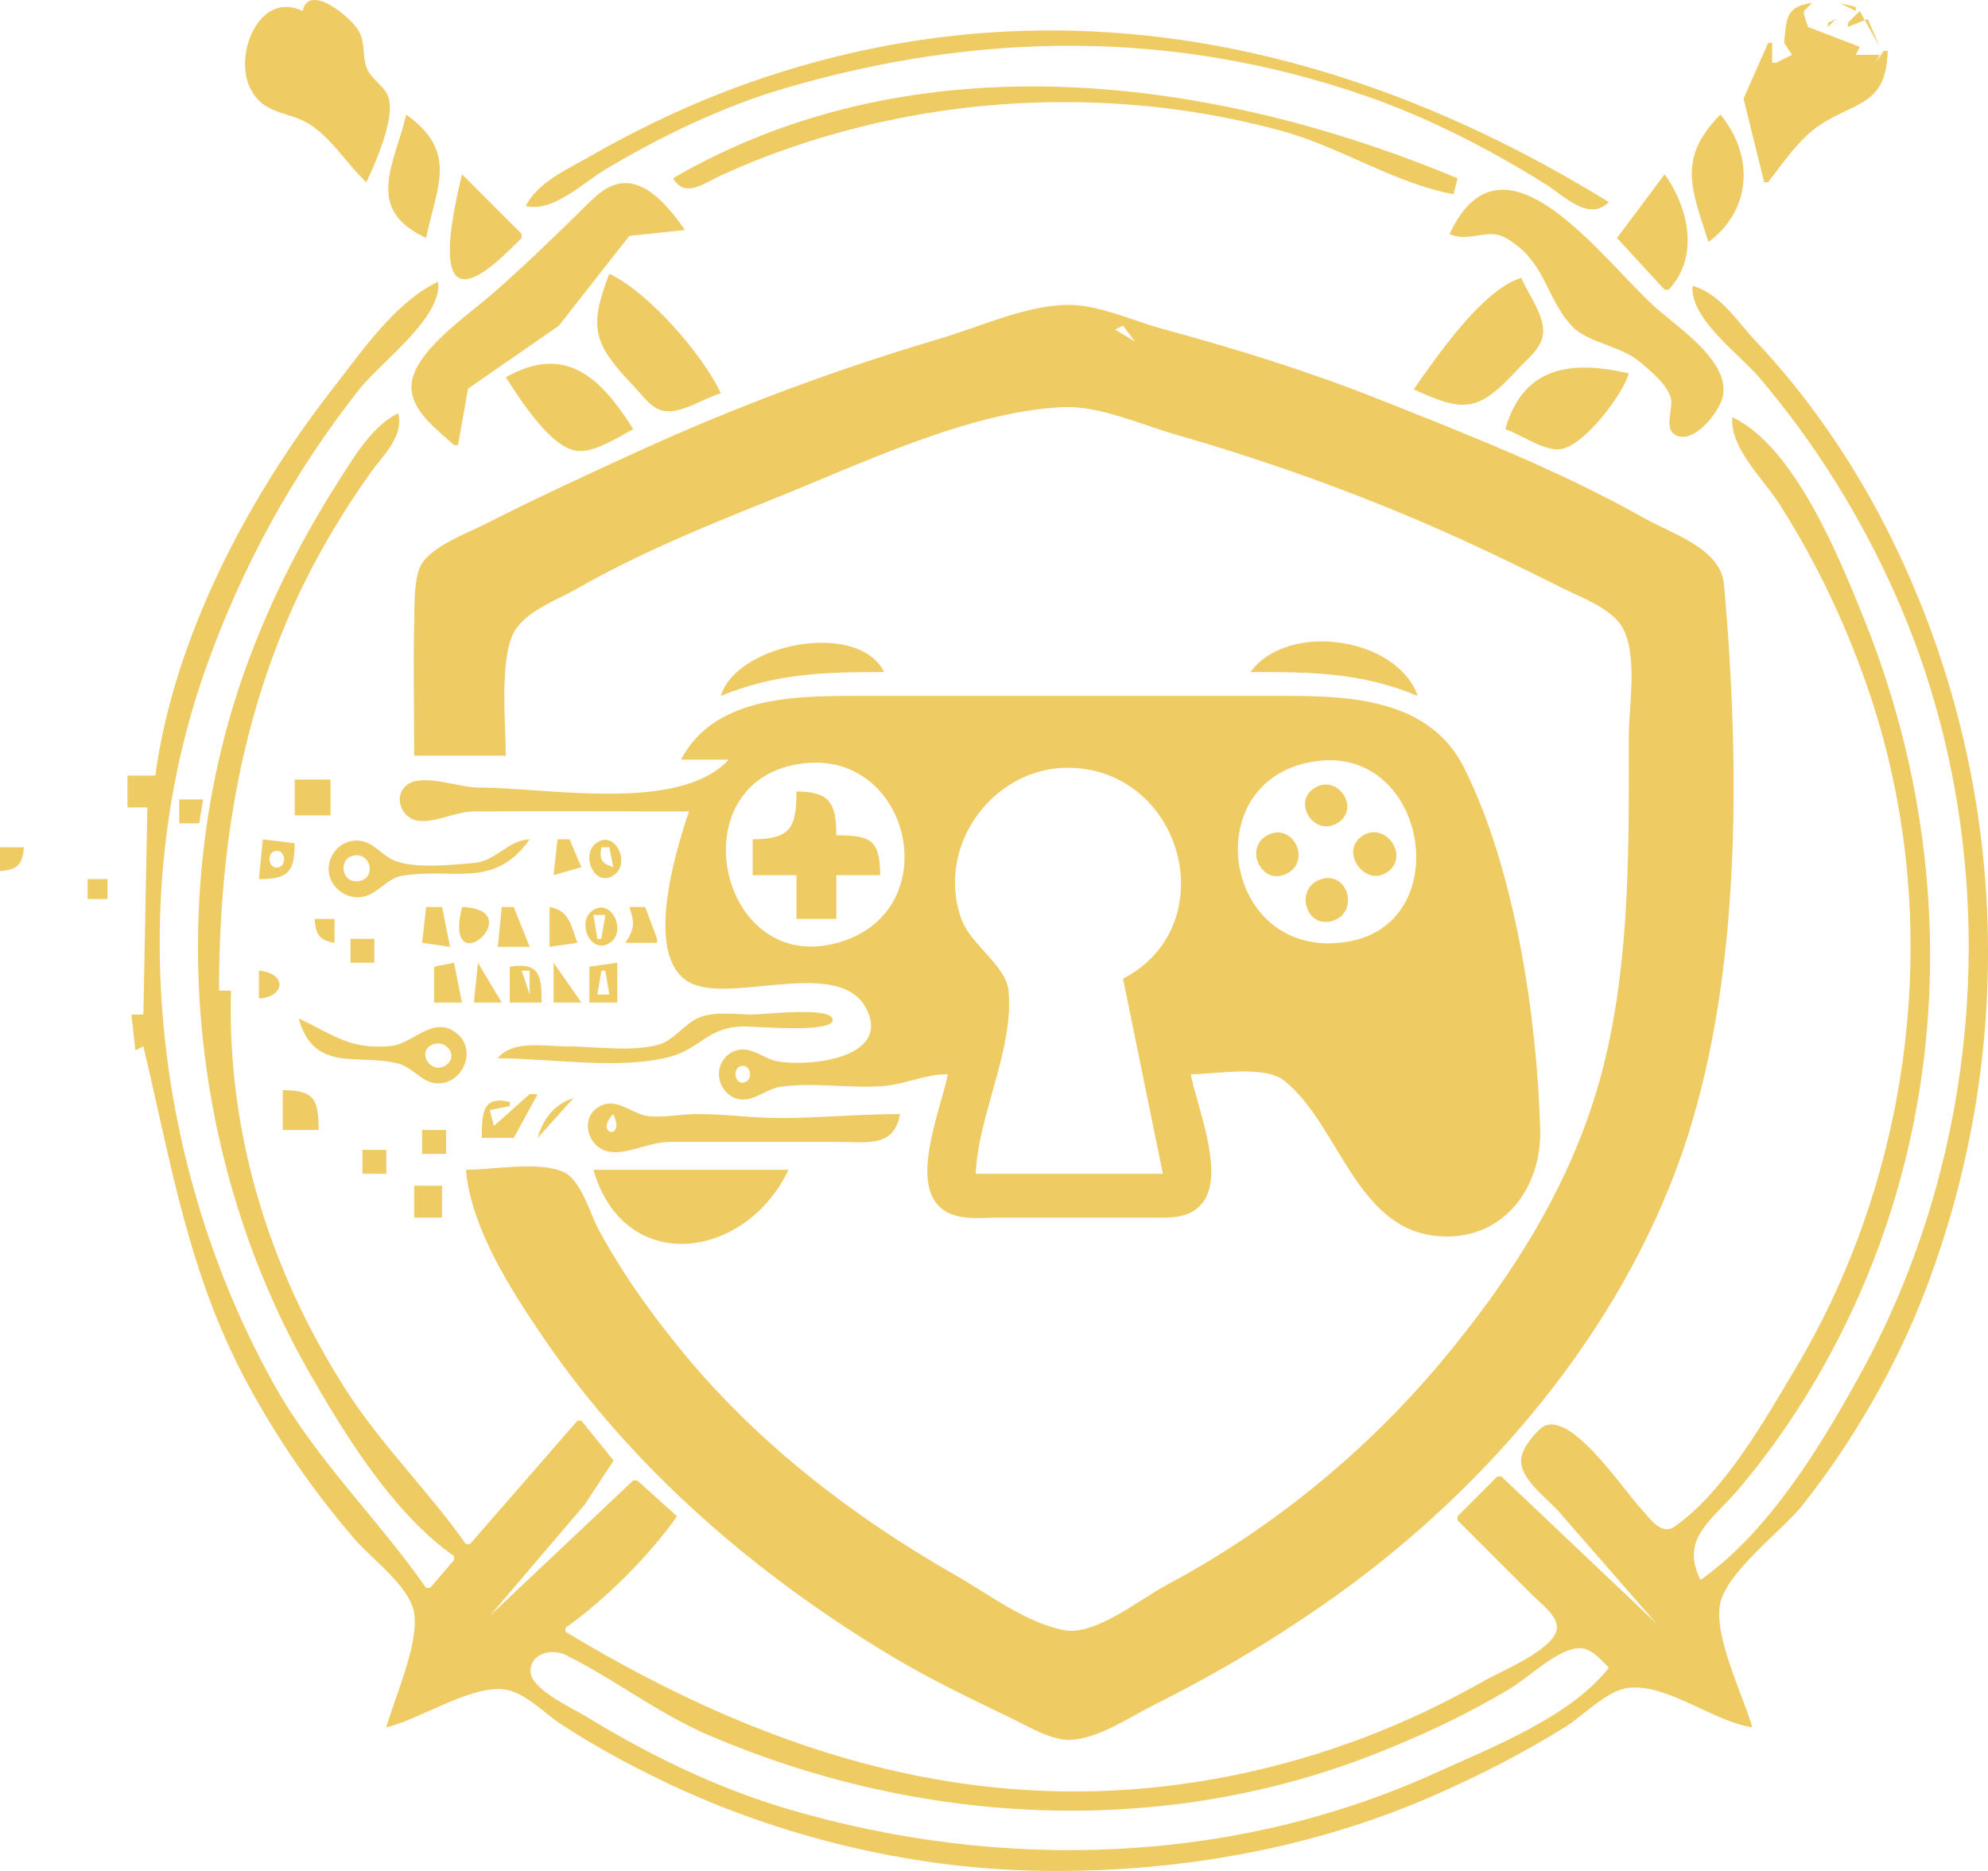 <?xml version="1.0" encoding="UTF-8" standalone="no"?>
<!-- Created with Inkscape (http://www.inkscape.org/) -->

<svg
   version="1.1"
   id="svg1"
   width="499.199"
   height="469.826"
   viewBox="0 0 499.199 469.826"
   sodipodi:docname="favicon.svg"
   inkscape:version="1.4.2 (f4327f4, 2025-05-13)"
   xmlns:inkscape="http://www.inkscape.org/namespaces/inkscape"
   xmlns:sodipodi="http://sodipodi.sourceforge.net/DTD/sodipodi-0.dtd"
   xmlns="http://www.w3.org/2000/svg"
   xmlns:svg="http://www.w3.org/2000/svg">
  <defs
     id="defs1" />
  <sodipodi:namedview
     id="namedview1"
     pagecolor="#ffffff"
     bordercolor="#000000"
     borderopacity="0.25"
     inkscape:showpageshadow="2"
     inkscape:pageopacity="0.0"
     inkscape:pagecheckerboard="0"
     inkscape:deskcolor="#d1d1d1"
     inkscape:zoom="0.79589844"
     inkscape:cx="242.49325"
     inkscape:cy="233.06994"
     inkscape:window-width="1920"
     inkscape:window-height="1017"
     inkscape:window-x="1912"
     inkscape:window-y="-8"
     inkscape:window-maximized="1"
     inkscape:current-layer="g1" />
  <g
     inkscape:groupmode="layer"
     inkscape:label="Image"
     id="g1"
     transform="translate(-268.616,-279.418)">
    <path
       style="fill:#efcb64;stroke:none"
       d="m 344.616,282.179 c -10.721,-5.164 -17.203,10.523 -13.347,18.996 3.333,7.323 9.693,5.927 15.333,9.607 5.424,3.539 9.247,9.989 14.015,14.397 2.238,-4.755 7.094,-15.76 5.639,-21 -0.886,-3.19 -4.329,-4.646 -5.528,-7.611 -1.211,-2.995 -0.289,-6.279 -2.028,-9.389 -1.913,-3.421 -12.531,-12.207 -14.083,-5 m 372,8 2,3 -4,2 h -1 v -5 h -1 l -6.188,14 5.188,21 h 1 c 3.641,-4.783 7.941,-11.087 13.015,-14.397 9.12,-5.951 16.694,-4.947 16.985,-18.603 h -1 l -2,3 1,-2 h -1 -5 l 1,-2 -13,-5 -1,-3 v -1 l 2,-2 c -6.745,0.76 -6.405,4.284 -7,10 m 14,-10 4,2 v -1 l -4,-1 m -5,2 -1,2 1,-2 m 3,0 -1,2 1,-2 m 7,0 -3,3 v 1 l 5,-2 3,7 -5,-9 m -17,2 -1,1 1,-1 m 11,0 -2,1 v 1 l 2,-2 m 7,2 1,1 -1,-1 m -336,45 c 6.952,1.55 14.226,-5.743 20,-9.2 13.871,-8.305 29.452,-15.809 45,-20.376 48.698,-14.304 97.709,-14.848 146,1.92 15.74,5.465 30.883,13.288 45,22.081 4.824,3.005 10.883,9.584 16,4.575 -64.929,-40.07 -137.812,-56.067 -212,-31.333 -15.356,5.12 -29.964,11.879 -44,19.912 -5.685,3.254 -12.928,6.409 -16,12.421 m 336,-43 1,1 -1,-1 m -6,3 -1,1 1,-1 m -10,1 -1,1 1,-1 m 17,0 1,1 -1,-1 m -4,3 -1,1 1,-1 m -19,1 -1,1 1,-1 m 10,0 -1,1 1,-1 m 16,0 1,2 -1,-2 m -1,2 -1,1 1,-1 m -302,26 c 3.014,5.13 7.751,1.259 12,-0.691 11.331,-5.201 22.917,-9.162 35,-12.182 34.503,-8.624 71.664,-8.373 106,1.026 14.428,3.95 28.564,13.275 43,15.848 l 1,-4 c -61.666,-25.674 -136.078,-35.424 -197,0 m -67,-16 c -2.919,12.616 -10.693,23.682 5,31 2.725,-13.169 8.058,-21.608 -5,-31 m 330,0 c -10.814,11.043 -7.347,18.407 -3,32 10.761,-7.92 11.614,-21.526 3,-32 m -316,15 c -2.056,8.969 -9.03,37.441 8.995,21.718 2.087,-1.82 4.04,-3.77 6.005,-5.718 v -1 l -15,-15 m 302,0 -11.963,15.999 11.963,13.001 h 1 c 7.589,-8.03 5.281,-20.196 -1,-29 m -304,68 h 1 l 2.527,-14.17 22.771,-15.768 17.717,-22.586 13.985,-1.476 c -3.159,-4.485 -8.116,-11.024 -14,-11.728 -5.054,-0.605 -8.74,3.517 -12,6.732 -7.461,7.356 -15.09,14.7 -23,21.572 -5.732,4.979 -19.282,14.162 -19.677,22.425 -0.305,6.389 6.534,11.151 10.677,14.999 m 250,-53 c 4.958,2.239 9.444,-1.601 14,0.938 10.256,5.713 10.058,15.276 16.854,22.324 3.944,4.09 12.294,4.809 17.146,9.028 2.686,2.336 6.34,5.201 7.492,8.711 0.926,2.821 -2.158,8.26 1.699,9.694 4.541,1.688 10.464,-5.996 11.36,-9.694 2.127,-8.779 -10.974,-17.367 -16.551,-22.286 -13.33,-11.756 -38.484,-47.868 -52,-18.714 m -211,10 c -5.162,13.382 -4.133,17.462 5.961,27.999 2.218,2.315 4.61,6.087 8.078,6.473 4.476,0.499 9.722,-3.26 13.961,-4.472 -4.535,-9.783 -18.211,-25.435 -28,-30 m 202,29 c 12.901,6.035 16.395,5.484 26.089,-5 2.35,-2.541 6.016,-5.29 6.38,-9 0.445,-4.531 -3.777,-9.936 -5.469,-14 -9.761,2.975 -21.222,19.766 -27,28 m -316,97 h -7 v 8 h 5 l -1,52 h -3 l 1,9 2,-1 c 7.131,29.938 11.3,57.314 26.309,85 7.495,13.826 16.669,27.127 26.981,39 4.182,4.815 13.424,11.529 14.643,18 1.457,7.733 -4.792,21.401 -6.932,29 8.495,-1.965 21.482,-10.851 30,-9.456 4.996,0.818 9.861,6.065 14,8.761 8.626,5.617 17.697,10.52 27,14.914 27.979,13.216 60.066,21.008 91,21.766 34.322,0.841 69.44,-5.005 101,-18.846 11.396,-4.998 22.415,-10.632 33,-17.203 4.611,-2.862 10.511,-9.25 16,-9.854 9.698,-1.067 21.244,8.477 31,9.918 -2.283,-8.044 -9.725,-22.814 -8.071,-31 1.642,-8.125 15.624,-18.349 20.86,-25 12.696,-16.125 23.48,-34.811 30.786,-54 23.619,-62.037 20.418,-130.66 -9.329,-190 -8.65,-17.255 -20.019,-33.953 -33.282,-48 -4.763,-5.044 -9.048,-12.058 -15.964,-14 -0.693,8.274 11.613,17.001 16.728,23 14.087,16.521 25.629,35.137 34.41,55 27.284,61.719 23.563,136.013 -8.833,195 -10.021,18.246 -23.026,39.828 -40.306,52 -5.223,-10.548 2.878,-14.902 9.725,-23 11.667,-13.798 21.445,-29.575 28.966,-46 25.001,-54.601 24.697,-116.71 2.508,-172 -6.157,-15.341 -17.503,-43.619 -33.2,-51 -0.709,7.699 7.968,15.719 11.947,22 9.541,15.065 17.082,31.086 22.72,48 18.53,55.592 11.116,118.73 -18.867,169 -7.668,12.855 -17.761,30.775 -30.209,39.534 -3.547,2.496 -6.431,-2.211 -8.615,-4.535 -4.473,-4.758 -18.667,-26.389 -25.36,-19.832 -2.127,2.085 -5.161,5.609 -4.595,8.833 0.801,4.566 6.658,8.663 9.555,12 l 24.424,28 -39,-37 h -1 l -10,10 v 1 l 19,19 c 1.938,1.946 5.944,4.841 5.944,7.907 0,5.309 -13.976,10.979 -17.944,13.244 -19.689,11.238 -40.753,19.31 -63,23.846 -61.157,12.47 -115.909,-4.523 -168,-35.996 v -1 c 9.949,-7.009 20.991,-18.051 28,-28 l -10,-9 h -1 l -36,34 23.87,-28 7.209,-11 -8.079,-10 h -1 l -27,31 h -1 c -9.482,-13.463 -21.362,-24.955 -30.305,-39 -19.319,-30.342 -29.737,-64.711 -28.695,-100 h -3 c 0,-33.95 5.014,-66.886 19.309,-98 5.11,-11.124 11.612,-22.029 18.692,-32 3.322,-4.679 8.335,-8.95 6.999,-15 -6.574,3.203 -11.092,10.958 -14.946,17 -8.936,14.01 -16.358,28.466 -22.246,44 -21.993,58.02 -15.799,126.31 14.912,180 9.115,15.936 21.09,35.299 36.28,46 v 1 l -6,7 h -1 c -12.208,-17.537 -27.578,-32.072 -38.138,-51 -29.973,-53.72 -37.936,-121.599 -17.17,-180 9.038,-25.416 21.802,-48.803 38.519,-70 5.263,-6.674 21.035,-18.185 19.789,-27 -10.727,5.002 -19.428,17.83 -26.576,27 -21.186,27.181 -39.764,62.392 -44.424,97 m 65,-5 h 23 c 0.005,-7.913 -1.637,-24.047 2.028,-30.957 2.806,-5.291 10.994,-8.199 15.972,-11.042 15.531,-8.871 32.418,-15.767 49,-22.4 21.643,-8.658 49.454,-22.12 73,-23.13 9.066,-0.389 19.386,4.344 28,6.82 21.395,6.149 42.561,13.615 63,22.428 11.522,4.968 22.784,10.412 34,16.034 4.538,2.275 11.101,4.662 14.411,8.637 5.278,6.337 2.589,20.906 2.589,28.61 0,27.013 0.396,54.536 -5.884,81 -6.833,28.792 -22.214,53.452 -41.035,76 -18.993,22.753 -42.883,42.296 -69.08,56.22 -6.379,3.391 -17.872,12.687 -25.424,11.436 -9.448,-1.565 -19.41,-9.145 -27.576,-13.806 -25.689,-14.665 -49.507,-32.943 -68.385,-55.85 -8.026,-9.738 -15.283,-19.889 -21.306,-31 -2.167,-3.997 -4.346,-12.349 -8.699,-14.397 -6.143,-2.89 -17.854,-0.603 -24.61,-0.603 1.28,14.666 11.258,30.102 19.344,42 22.431,33.006 53.59,59.802 87.656,80.2 9.693,5.804 19.842,10.64 30,15.542 4.294,2.072 10.103,5.664 15,5.4 6.939,-0.374 14.909,-5.849 21,-8.895 16.073,-8.037 31.385,-17.184 46,-27.675 37.91,-27.214 70.84,-66.189 86.305,-110.572 15.143,-43.46 14.606,-97.657 10.601,-142.996 -0.798,-9.031 -13.009,-12.692 -19.906,-16.579 -21.267,-11.989 -44.351,-21.046 -67,-30.025 -17.654,-6.999 -35.687,-12.59 -54,-17.55 -7.467,-2.022 -16.205,-6.164 -24,-6.06 -10.397,0.138 -22.105,5.555 -32,8.491 -25.667,7.617 -50.622,16.83 -75,27.951 -13.119,5.985 -26.138,11.987 -39,18.525 -4.669,2.374 -12.976,5.399 -15.972,9.853 -2.172,3.229 -1.919,10.564 -2.013,14.39 -0.277,11.319 -0.015,22.677 -0.015,34 m 153,-108 -1,1 1,-1 m 25,0 3,4 -5,-3 2,-1 m 11,3 -1,1 1,-1 m -44,2 -1,1 1,-1 m 50,0 -1,1 1,-1 m -2,1 -2,2 2,-2 m -170,7 c 3.46,5.231 11.254,17.803 18.001,18.469 4.334,0.428 10.284,-3.488 13.999,-5.469 -8.316,-13.295 -17.233,-21.396 -32,-13 m 251,13 c 3.953,1.346 9.813,5.659 13.985,5.006 5.844,-0.914 15.517,-13.672 17.015,-19.006 -13.329,-3.084 -26.363,-2.519 -31,14 m -64,61 c 15.364,0 27.667,0.041 42,6 -5.174,-14.797 -32.675,-18.817 -42,-6 m -133,6 c 13.953,-5.723 26.098,-6 41,-6 -6.489,-13.153 -37.092,-7.122 -41,6 m -10,16 h 12 c -12.565,13.481 -45.308,7.008 -63,7 -4.723,-0.002 -13.601,-3.521 -17.566,-0.82 -3.914,2.666 -1.785,8.613 2.586,9.174 4.3,0.551 9.388,-2.329 13.981,-2.353 17.999,-0.094 36.001,-7.9e-4 54,-7.9e-4 -3.063,9.053 -12.204,37.945 1.105,43.397 11.005,4.507 37.47,-6.967 43.673,6.619 5.655,12.385 -15.728,14.181 -22.778,12.685 -2.775,-0.589 -5.157,-2.657 -7.996,-2.904 -2.462,-0.214 -4.664,1.155 -5.809,3.313 -2.16,4.07 1.071,9.582 5.809,9.233 3.185,-0.234 5.784,-2.743 8.996,-3.198 8.518,-1.206 17.416,0.502 25.985,-0.202 5.597,-0.46 10.078,-2.942 16.015,-2.942 -1.612,8.31 -8.966,25.567 -2.566,32.772 3.821,4.302 10.406,3.228 15.566,3.228 h 37 c 5.099,-3.7e-4 10.945,0.653 14.258,-4.109 5.159,-7.415 -1.679,-23.749 -3.258,-31.891 6.102,0 18.523,-2.37 23.482,1.603 14.411,11.546 18.307,39.763 41.518,39.136 14.599,-0.394 23.105,-13.104 22.741,-26.739 -0.754,-28.248 -6.345,-65.536 -19.119,-91 -8.344,-16.633 -27.312,-18 -43.622,-18 h -110 c -15.243,0 -34.866,0.45 -43,16 m 160,0.315 c 27.621,-3.304 34.812,41.221 7,45.472 -31.265,4.779 -38.099,-41.753 -7,-45.472 m -132,1.076 c 29.836,-6.488 40.163,38.053 10,44.929 -28.205,6.429 -38.018,-38.836 -10,-44.929 m 83,53.61 10,49 h -47 c 0.642,-14.902 9.657,-31.256 8.243,-45.996 -0.603,-6.286 -9.567,-11.574 -11.855,-18.004 -6.822,-19.169 9.3,-39.91 29.612,-37.826 26.942,2.765 35.685,40.02 11,52.826 m -208,-50 v 9 h 9 v -9 h -9 m 256.229,2.032 c -5.963,3.539 -0.275,12.388 5.542,8.935 5.962,-3.539 0.275,-12.388 -5.542,-8.935 m -130.229,0.968 c -0.001,9.092 -1.498,11.973 -11,12 v 9 h 11 v 11 h 10 v -11 h 11 c -0.007,-8.865 -2.387,-9.994 -11,-10 -0.023,-8.101 -1.622,-10.97 -10,-11 m -155,2 v 6 h 5 l 1,-6 h -6 m 273.148,9.043 c -5.778,3.221 -1.376,12.56 4.743,9.684 6.737,-3.167 1.687,-13.268 -4.743,-9.684 m 24.131,-0.011 c -6.26,3.826 0.586,13.357 6.287,9.069 5.324,-4.003 -0.653,-12.513 -6.287,-9.069 m -209.279,0.968 c -5.482,0.243 -8.429,5.457 -14,5.941 -5.485,0.477 -14.669,1.482 -19.83,-0.541 -3.361,-1.318 -5.291,-4.789 -9.17,-5.063 -3.916,-0.277 -7.202,2.799 -7.467,6.663 -0.31,4.521 4.016,8.235 8.463,7.461 3.941,-0.686 6.038,-4.669 10.043,-5.313 12.998,-2.092 23.062,3.475 31.961,-9.148 m -67,0 -1,10 c 7.323,-0.026 8.974,-1.677 9,-9 l -8,-1 m 74,0 -1,9 7,-2 -3,-7 h -3 m 9.603,1.032 c -3.937,3.036 -0.094,11.554 4.795,7.784 3.927,-3.028 -0.044,-11.447 -4.795,-7.784 m 8.397,7.968 8,-9 -8,9 m -158,-7 v 6 c 4.365,-0.34 5.66,-1.635 6,-6 h -6 m 69.174,0.921 c 2.45,-0.488 3.012,3.689 0.653,4.159 -2.45,0.488 -3.012,-3.689 -0.653,-4.159 m 83.826,-0.921 1,5 c -3.036,-1 -3.494,-1.863 -3,-5 h 2 m -63.907,2.037 c 4.293,-0.493 5.314,5.976 0.843,6.497 -4.371,0.509 -5.101,-6.008 -0.843,-6.497 m 242.948,5.894 c -7.258,1.915 -4.279,13.022 2.902,10.446 6.204,-2.225 3.633,-12.17 -2.902,-10.446 m -310.04,0.069 v 5 h 5 v -5 h -5 m 85,7 -1,9 7,1 -2,-10 h -4 m 9,0 c -0.241,1.305 -0.615,2.708 -0.694,4.04 -0.785,13.199 16.746,-3.513 0.694,-4.04 m 10,0 -1,10 h 8 l -4,-10 h -3 m 12,0 v 10 l 7,-1 c -1.639,-4.266 -2.02,-8.169 -7,-9 m 10.603,1.032 c -3.94,3.036 -0.007,11.379 4.795,7.773 3.965,-2.978 -0.047,-11.432 -4.795,-7.773 m 9.397,-1.032 c 1.405,3.807 1.39,5.635 -1,9 h 8 v -1 l -3,-8 h -4 m -39,2 -1,5 1,-5 m 33,0 -1,6 h -1 l -1,-6 h 3 m -73,1 c 0.3,3.864 1.089,5.348 5,6 v -6 h -5 m 9,5 v 6 h 6 v -6 h -6 m 21,7 v 9 h 7 l -2,-10 -5,1 m 11,-1 -1,10 h 7 l -6,-10 m 8,1 v 9 h 8 c -0.005,-6.698 -0.449,-10.224 -8,-9 m 11,-1 v 10 h 7 l -7,-10 m 9,1 v 9 h 7 v -10 l -7,1 m -83,1 v 7 c 6.889,-0.537 6.889,-6.463 0,-7 m 68,0 v 6 l -2,-6 h 2 m 18,0 h 1 l 1,6 h -3 l 1,-6 m -26,22 c 13.178,0 30.239,2.918 42.996,-0.318 7.877,-1.998 9.665,-7.682 19.004,-7.682 2.983,-1.8e-4 22.816,1.799 22.079,-1.826 -0.649,-3.193 -17.038,-1.174 -20.079,-1.174 -4.316,0 -10.024,-0.952 -14,1.028 -3.657,1.821 -5.887,5.623 -10,6.654 -6.953,1.743 -15.847,0.318 -23,0.318 -5.249,0 -13.487,-1.615 -17,3 m -50,-10 c 3.872,13.795 14.8,8.722 24.961,11.317 4.069,1.039 6.406,5.624 11.036,4.921 5.788,-0.879 8.473,-8.671 3.7,-12.496 -5.952,-4.771 -10.938,2.701 -16.7,3.199 -10.324,0.892 -14.273,-2.899 -22.996,-6.941 m 33.434,6.623 c 3.635,-1.706 7.051,3.121 3.248,5.292 -3.579,2.043 -7.088,-3.489 -3.248,-5.292 m 77.74,5.298 c 2.45,-0.488 3.012,3.689 0.653,4.159 -2.45,0.488 -3.012,-3.689 -0.653,-4.159 m -115.174,6.079 v 10 h 9 c -0.006,-7.657 -1.027,-9.972 -9,-10 m 62,1 -9,8 -1,-4 5,-1 v -1 c -7.08,-1.885 -6.996,3.336 -7,9 h 8 l 6,-11 h -2 m 2,11 9,-10 c -4.767,1.453 -7.687,5.277 -9,10 m 91,-6 c -10.042,0 -20.01,0.984 -30,1 -7.049,0.011 -13.988,-1.014 -20.999,-0.996 -3.949,0.01 -8.175,0.916 -12.094,0.536 -3.971,-0.385 -7.58,-4.441 -11.693,-2.779 -5.917,2.392 -4.001,10.701 1.791,11.697 4.483,0.771 10.14,-2.449 14.995,-2.458 h 43 c 7.069,0 13.462,1.393 15,-7 m -72,0 c 3.242,6.837 -5.057,5.099 0,0 m -48,4 v 6 h 6 v -6 h -6 m -15,5 v 6 h 6 v -6 h -6 m 58,5 c 7.777,26.811 38.189,22.721 49,0 h -49 m -45,4 v 8 h 7 v -8 h -7 m 19,108 -2,2 2,-2 m 281,13 c -9.472,12.273 -29.19,19.935 -43,26.231 -51.222,23.351 -109.459,25.071 -163,9.345 -17.892,-5.255 -35.143,-13.672 -51,-23.387 -3.338,-2.045 -13.793,-6.742 -13.793,-11.278 0,-4.651 5.541,-5.698 8.793,-4.092 12.357,6.104 23.157,14.673 36,20.18 52.369,22.457 112.397,25.887 166,5.19 12.209,-4.714 23.748,-10.085 35,-16.793 4.821,-2.874 11.391,-9.5 17,-10.235 3.342,-0.438 5.862,2.777 8,4.839 z"
       id="path1" />
  </g>
</svg>

